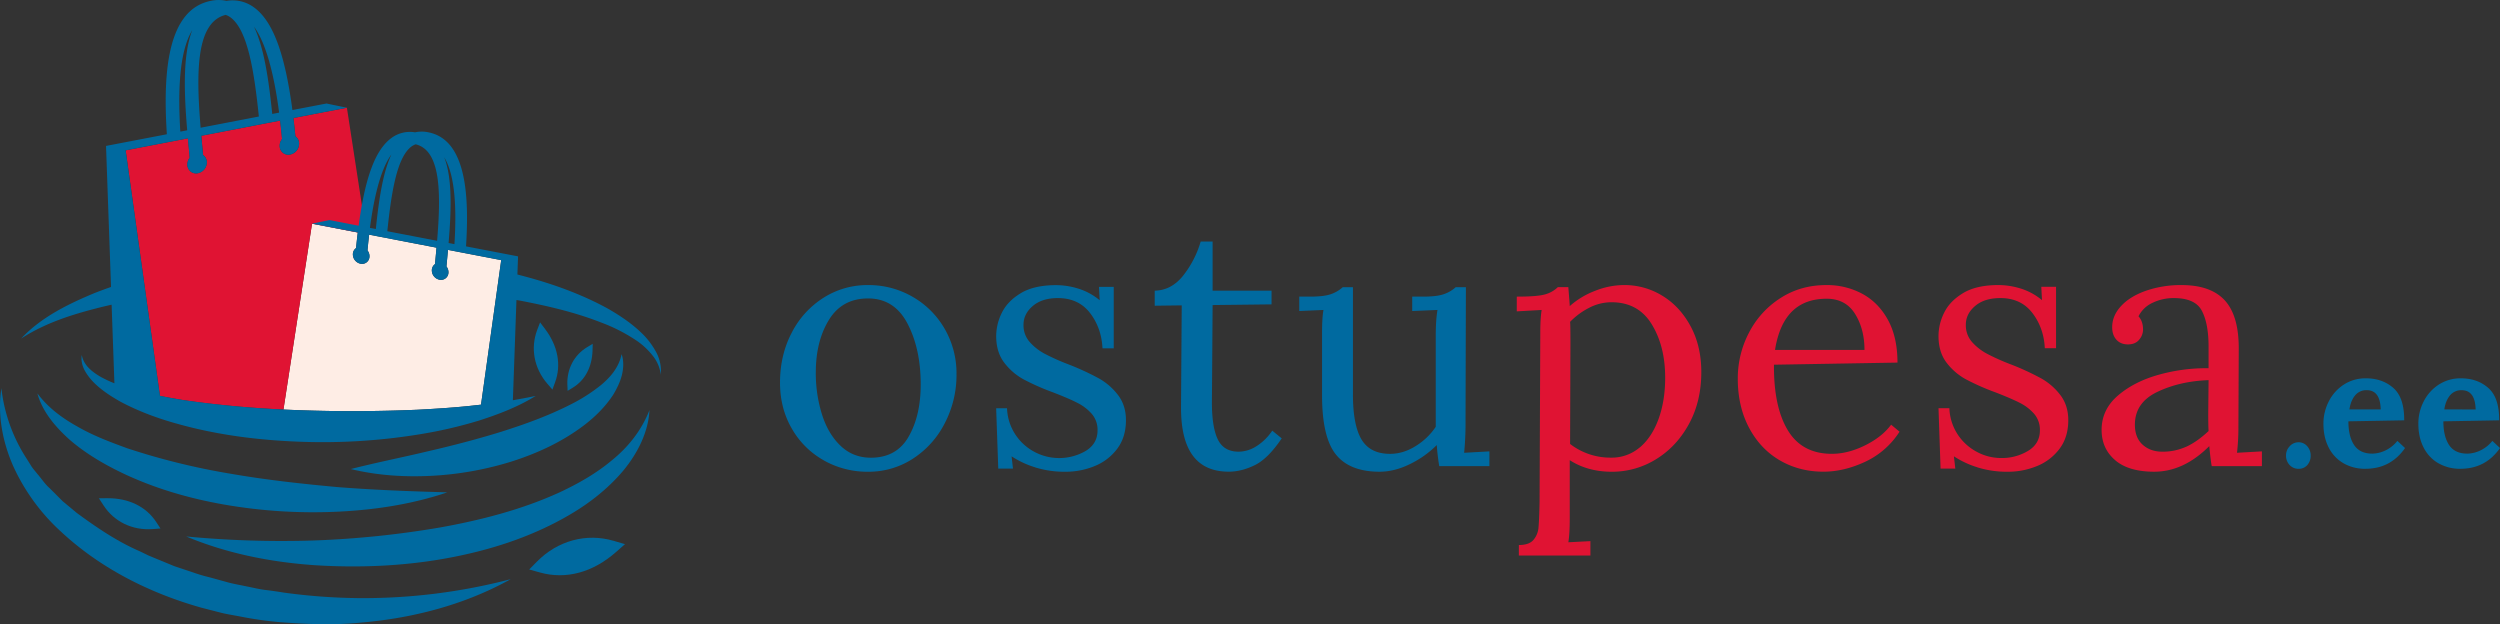 <svg xmlns="http://www.w3.org/2000/svg" viewBox="0 0 2499.35 624"><rect x="0" y="0" width="2499.35" height="624" fill="#333333" stroke="none"/><defs><style>.cls-1{fill:#006aa0;}.cls-2{fill:#e01333;}.cls-3{fill:#feede5;}</style></defs><g id="Layer_2" data-name="Layer 2"><g id="pesa_jms" data-name="pesa jms"><path class="cls-1" d="M823.5,460.18a83.76,83.76,0,0,1-31.92-31.75q-11.77-20.32-11.76-45.94,0-27.36,11.58-49.63a89.52,89.52,0,0,1,31.74-35.08A81.73,81.73,0,0,1,867.85,285a87.53,87.53,0,0,1,44.56,11.75,86.43,86.43,0,0,1,32.08,32.09,88.8,88.8,0,0,1,11.76,45.25,104.11,104.11,0,0,1-11.76,49.1,91.72,91.72,0,0,1-31.91,35.43,81,81,0,0,1-44.73,13,88.63,88.63,0,0,1-44.35-11.39m84.87-23.68q12.11-21,12.1-52.26,0-35.43-13.15-60.68t-39.47-25.25q-25.94,0-39.1,21.39t-13.16,52.61a138,138,0,0,0,6.16,41.91q6.12,19.48,18.59,31.4t30.33,11.92q25.61,0,37.7-21"/><path class="cls-1" d="M1034.81,467.19a91,91,0,0,1-23.5-11l1.4,12.26H998l-2.1-60.32h10.87a51.08,51.08,0,0,0,7.9,25.61,51.87,51.87,0,0,0,18.94,17.71,52.7,52.7,0,0,0,51.91-.7q11.74-7.2,11.74-20.52a24.28,24.28,0,0,0-5.78-16.48,47.17,47.17,0,0,0-14.38-11q-8.6-4.4-24-10.36a238.42,238.42,0,0,1-29.81-13.14,61,61,0,0,1-19.3-16.67q-8.06-10.51-8.06-26.65a52.57,52.57,0,0,1,5.61-23.14q5.61-11.59,18.94-19.66t35.42-8.06a75.78,75.78,0,0,1,22.27,3.51,62,62,0,0,1,21.23,11.57l-.7-13.33h14.74v61.39h-11.24q-1-20.34-12.44-35.25T1057.62,298q-15.8,0-25.09,7.9t-9.29,18.77a25.21,25.21,0,0,0,6.13,17.18,53.72,53.72,0,0,0,15.26,11.92,220.62,220.62,0,0,0,24.55,10.89,260.07,260.07,0,0,1,29.47,13.67,62.14,62.14,0,0,1,19.12,16.66q7.89,10.37,7.88,25.08,0,16.83-8.6,28.4a52.53,52.53,0,0,1-22.43,17.37,76.15,76.15,0,0,1-29.65,5.78,98.8,98.8,0,0,1-30.16-4.38"/><path class="cls-1" d="M1180.72,407l.7-101.71-27,.35V290.6q16.83-.36,28.59-15.27a100.06,100.06,0,0,0,17.36-33.84h11.92V290.6h58.93v13.68l-58.93.69q-.35,53.67-.52,74.36t-.18,23.14q0,24.91,6,37t20.7,12.1a33.63,33.63,0,0,0,18-5.6,52.72,52.72,0,0,0,15.62-15.44l9.47,7.72q-13.68,20.34-27,26.83t-25.95,6.48q-48.06,0-47.7-64.53"/><path class="cls-1" d="M1335.57,454.39q-13.86-17.17-13.86-59.27V332.69q0-14.73,1.4-22.81l-24.19,1.06V296.55h10.86q13.7,0,20.69-2.45a33.54,33.54,0,0,0,11.94-7h10.17v107q0,30.87,8.59,45.25t28.59,14.38q13,0,25.42-7.71a65.59,65.59,0,0,0,20.18-19.29V336.54q0-16.49,1.75-26.66l-25.25,1.06V296.55h10.86q13.69,0,20.69-2.45a33.54,33.54,0,0,0,11.94-7h10.17l-.36,132.57a315.62,315.62,0,0,1-1.39,33l25.25-1.41V466h-50.16q-1.77-10.87-2.46-21.06a99.06,99.06,0,0,1-27,19.12q-15.44,7.55-30.16,7.54-29.82,0-43.66-17.18"/><path class="cls-2" d="M1518.48,544.88q10.18,0,14.55-5.09a21.8,21.8,0,0,0,5.09-12.62q.69-7.54,1.05-25.09l.71-169.39q0-14.74,1.39-22.81l-24.89,1.4V296.56q20.68,0,28.4-2.28a29.35,29.35,0,0,0,12.64-7.19h10.51q1.39,17.19,1.41,18.94a81.35,81.35,0,0,1,25.26-15.25,78.91,78.91,0,0,1,29.1-5.8,72.12,72.12,0,0,1,38.24,10.71q17.54,10.68,28.24,30.51T1700.87,372q0,29.13-12.28,51.74T1655.79,459a83.07,83.07,0,0,1-44.36,12.62q-24.21,0-42.09-11.58v58.24q0,15.78-1.41,23.85L1590,541v14.38h-71.55Zm120.83-97.5q12.11-10.17,18.77-28.41t6.66-41.39q0-31.56-13.49-53.49t-40.17-21.92a48.4,48.4,0,0,0-22.46,5.61,71.44,71.44,0,0,0-18.94,14c.25,1.64.35,8.77.35,21.4l-.35,100.66a65.82,65.82,0,0,0,41,13.68,43,43,0,0,0,28.58-10.17"/><path class="cls-2" d="M1779.25,460.18q-19.45-11.4-30.68-32.61t-11.23-48.94a98.3,98.3,0,0,1,11.23-46.12A89.46,89.46,0,0,1,1780,298q20.16-13,45.77-13a74.42,74.42,0,0,1,36.12,8.76q16.13,8.78,25.61,26.13t9.48,42.61l-123.47,2.11q-.36,42.07,13.86,65.59t44,23.5q16.1,0,33.14-8.42t26.12-20.7l8.42,7a81.63,81.63,0,0,1-34.54,30.16q-21.23,9.84-41.56,9.82-24.21,0-43.68-11.39M1864,349.87q0-21-9.47-36.12t-28.4-15.09q-43.52,0-51.57,51.21Z"/><path class="cls-2" d="M1976.9,467.19a90.8,90.8,0,0,1-23.5-11l1.4,12.26h-14.73L1938,408.09h10.88a51.07,51.07,0,0,0,7.89,25.61,52,52,0,0,0,18.94,17.71,51,51,0,0,0,25.08,6.49,50.44,50.44,0,0,0,26.83-7.19q11.76-7.2,11.75-20.52a24.33,24.33,0,0,0-5.78-16.48,47.17,47.17,0,0,0-14.38-11q-8.6-4.4-24-10.36a238,238,0,0,1-29.82-13.14A61,61,0,0,1,1946,362.49Q1938,352,1938,335.84a52.45,52.45,0,0,1,5.62-23.14q5.61-11.59,18.94-19.66t35.42-8.06a75.78,75.78,0,0,1,22.27,3.51,61.88,61.88,0,0,1,21.22,11.57l-.7-13.33h14.74v61.39h-11.23q-1-20.34-12.45-35.25T1999.71,298q-15.81,0-25.1,7.9t-9.29,18.77a25.21,25.21,0,0,0,6.13,17.18,53.91,53.91,0,0,0,15.27,11.92,220.62,220.62,0,0,0,24.55,10.89,259,259,0,0,1,29.46,13.67,62.14,62.14,0,0,1,19.12,16.66q7.89,10.37,7.89,25.08,0,16.83-8.6,28.4a52.56,52.56,0,0,1-22.44,17.37,76.11,76.11,0,0,1-29.64,5.78,98.8,98.8,0,0,1-30.16-4.38"/><path class="cls-2" d="M2114.56,460q-13.5-11.56-13.5-30.16,0-20.34,16.3-34.37t41-20.88a176.9,176.9,0,0,1,49.63-6.48V346.36q0-22.78-6.67-35.6T2173,298a48.48,48.48,0,0,0-20.68,4.57,29.27,29.27,0,0,0-14.38,13.68q4.56,4.91,4.55,13.33a15.67,15.67,0,0,1-3.85,10c-2.57,3.15-6.33,4.73-11.24,4.73s-8.75-1.58-11.57-4.73-4.2-7.31-4.2-12.46q0-11.56,8.94-21.21t24.9-15.26A106.55,106.55,0,0,1,2181,285q29.46,0,43.49,15.61t13.68,49.28l-.35,78.92a220.33,220.33,0,0,1-1.4,23.85l24.9-1.41V466h-50.16c-.7-3.51-1.53-10.17-2.45-20q-25.62,25.59-55.07,25.59-25.62,0-39.11-11.57m71.38-13.5q10.88-5.07,22.09-15.61-.34-5.25-.34-17.88l.34-33q-28.77,1.05-51.2,11.75t-22.46,32.78q0,13,7.73,20t19.64,7a56.48,56.48,0,0,0,24.2-5.09"/><path class="cls-1" d="M2289,464.86a13.32,13.32,0,0,1-3.57-9.44,13,13,0,0,1,3.74-9.35,11.61,11.61,0,0,1,8.67-3.92,11.26,11.26,0,0,1,8.76,3.92,13.63,13.63,0,0,1,3.48,9.35,13.91,13.91,0,0,1-3.31,9.44,11,11,0,0,1-8.76,3.82,11.8,11.8,0,0,1-9-3.82"/><path class="cls-1" d="M2342.9,463.15a37.66,37.66,0,0,1-14.8-15.72q-5.28-10.2-5.27-23.81a48.38,48.38,0,0,1,5.36-22.36,42.92,42.92,0,0,1,15-16.75,39.72,39.72,0,0,1,22.1-6.29q16.5,0,27.47,9.68t10.8,32.31l-55.78,1q0,15,5.69,23.64t18.29,8.67a31.37,31.37,0,0,0,12.75-3.06,33.75,33.75,0,0,0,12.24-9.69l7.66,7.14q-14.45,20.76-39.62,20.75a42.83,42.83,0,0,1-21.94-5.54m37.24-53.81q-.49-19.21-13.95-19.23a14.33,14.33,0,0,0-11.63,5.2q-4.36,5.19-5.7,14Z"/><path class="cls-1" d="M2437.78,463.15A37.7,37.7,0,0,1,2423,447.43q-5.28-10.2-5.27-23.81a48.26,48.26,0,0,1,5.36-22.36,42.92,42.92,0,0,1,15.05-16.75,39.72,39.72,0,0,1,22.1-6.29q16.5,0,27.47,9.68t10.8,32.31l-55.78,1q0,15,5.69,23.64t18.28,8.67a31.38,31.38,0,0,0,12.76-3.06,33.75,33.75,0,0,0,12.24-9.69l7.66,7.14q-14.45,20.76-39.62,20.75a42.9,42.9,0,0,1-21.95-5.54M2475,409.34q-.5-19.21-14-19.23a14.34,14.34,0,0,0-11.64,5.2q-4.35,5.19-5.69,14Z"/><path class="cls-3" d="M447.87,249.82c-.49,5.51-1,11-1.54,16.56a9.37,9.37,0,0,1,2,6.55,7.44,7.44,0,0,1-9.09,6.69,9.57,9.57,0,0,1-7.49-10.05,7.5,7.5,0,0,1,3.14-5.51c.52-5.49,1-11,1.52-16.45l-67.37-13c-.73,6.27-1.26,11.72-1.65,15.76a9.37,9.37,0,0,1,2,6.56,7.44,7.44,0,0,1-9.09,6.7,9.58,9.58,0,0,1-7.49-10.06,7.5,7.5,0,0,1,3.15-5.52c.53-5.45,1.11-10.6,1.72-15.63l-45.73-8.81L283.37,409.42h0q8.19.39,16.39.68c39.2,1.44,78.5,1.21,117.81-.47,19.65-1.05,39.33-2.3,58.94-4.58,1.46-.14,2.92-.33,4.38-.49l20.18-144.5Z"/><path class="cls-1" d="M1.39,388.11a162.36,162.36,0,0,0,25.45,70.76l4.9,7.84c1.78,2.53,3.88,4.85,5.78,7.28,4.09,4.68,7.33,9.89,12.06,14l13.05,13.08L76.91,512.9c19.87,14.61,40.41,28.57,63.31,38.45l8.37,4.06,8.62,3.56,17.24,7.11L192.19,572a166.16,166.16,0,0,0,17.93,5.31l18.06,5c6,1.61,12.23,2.6,18.34,3.94,6.15,1.14,12.22,2.78,18.44,3.52s12.43,1.63,18.63,2.65a590.35,590.35,0,0,0,75.3,5.55A583.34,583.34,0,0,0,510.6,579c-45.65,25.47-98,39.21-150.75,43.51-26.43,2.63-53.07,1.5-79.6-.47a366.65,366.65,0,0,1-39.58-5.6c-6.55-1.3-13.17-2.24-19.66-3.85l-19.44-5c-51.38-14.41-101-39.16-140.68-76.15a201.62,201.62,0,0,1-47.61-65.29C2.35,441.43-2.65,414,1.39,388.11"/><path class="cls-1" d="M350.76,468.92c26.13-6.69,51.57-11.65,76.6-17.65,25-5.75,49.59-12.16,73.64-19.59,24-7.6,47.54-16.12,69.5-27.34a168.15,168.15,0,0,0,30.79-19.74c9.14-7.82,17.4-17.19,20.17-30.54,2.22,6.46,2,13.88.28,20.85s-5,13.53-8.69,19.72c-7.85,12-18.11,22.09-29.17,30.54-22.28,16.91-47.61,28.42-73.51,36.56a326,326,0,0,1-79.62,14c-26.84,1.32-53.77-.44-80-6.79"/><path class="cls-1" d="M37.37,393.27c11.2,15,25.74,25.31,41.2,33.84,15.34,8.74,32.07,15,48.64,21.05a688.34,688.34,0,0,0,103.61,25.49c35.23,6.13,70.91,10.06,106.91,13.34,36,2.83,72.27,4.2,109.47,5.23-35.32,11.95-72.56,17.6-109.84,19.34a518.42,518.42,0,0,1-111.94-6.9c-37-6.38-73.61-17.06-107.73-34-17-8.51-33.45-18.42-48-31C55.53,427,42.3,411.54,37.37,393.27"/><path class="cls-1" d="M649.3,410c-1.09,22-11.94,43.35-26.33,60.68C608.32,488,590.34,502.3,571,513.74c-38.75,23.06-81.94,36.72-125.44,44.55S357.71,567.83,313.9,565c-43.85-3.08-87.47-11.83-127.76-28.68a1008.05,1008.05,0,0,0,128.19,4,949.88,949.88,0,0,0,125.73-13c41.18-7.43,81.88-17.9,119.49-35.14,18.69-8.74,36.75-19,52.5-32.26,16-13,29.29-29.54,37.25-49.91"/><path class="cls-1" d="M624.83,544l-9,7.93c-23.19,20.44-50.18,27.68-76,20.4l-10.78-3,7.89-8c20.69-20.87,49.24-28.6,76.36-20.69Z"/><path class="cls-1" d="M98.88,498.15l8.3-.07c21.38-.17,38.78,8.28,49,23.79l4.25,6.48-7.73.59c-20.28,1.52-38.7-7.38-49.29-23.81Z"/><path class="cls-1" d="M539.94,322.3l5,6.6c12.83,17,16.4,36,10,53.32l-2.66,7.26-5.06-5.84C534,368.31,530.15,348.27,537,330Z"/><path class="cls-1" d="M592.56,343.73l-.17,6.45c-.43,16.62-7.45,29.92-19.77,37.42l-5.15,3.14-.25-6c-.65-15.8,6.75-29.88,19.8-37.68Z"/><path class="cls-2" d="M346.81,107.69,293.33,118c.71,5.87,1.39,11.9,2,18.28a8.73,8.73,0,0,1,3.68,6.45,11.19,11.19,0,0,1-8.76,11.76,8.69,8.69,0,0,1-10.62-7.83A10.85,10.85,0,0,1,282,139c-.46-4.73-1.07-11.1-1.93-18.43l-78.78,15.18c.56,6.38,1.17,12.81,1.78,19.23a8.78,8.78,0,0,1,3.67,6.45A11.19,11.19,0,0,1,198,173.16a8.7,8.7,0,0,1-10.63-7.83,10.89,10.89,0,0,1,2.32-7.65c-.62-6.46-1.23-12.93-1.8-19.37l-62.24,12,34.28,245.45c7.64,1.52,15.33,2.9,23,4.17,33.21,4.93,66.78,7.89,100.47,9.5l28.56-185.79,54.3,10.47Z"/><path class="cls-1" d="M656.53,353.08a77.39,77.39,0,0,0-13.16-18.23c-10.56-10.7-23-19.07-35.87-26.43-26-14.22-53.81-24.21-82-31.82-2.74-.76-5.49-1.45-8.24-2.17l.64-18.13-52-10c3.42-52.77-.35-106.52-37.5-114a31.6,31.6,0,0,0-13.46,0,31,31,0,0,0-23.83,5.82c-15.85,11.75-26.12,39.16-32.55,87.53L329.38,220l-17.45,3.59,45.73,8.81c-.61,5-1.19,10.18-1.72,15.63a7.5,7.5,0,0,0-3.15,5.52,9.58,9.58,0,0,0,7.49,10.06,7.44,7.44,0,0,0,9.09-6.7,9.37,9.37,0,0,0-2-6.56c.39-4,.92-9.49,1.65-15.76l67.37,13c-.48,5.46-1,11-1.52,16.45a7.5,7.5,0,0,0-3.14,5.51,9.57,9.57,0,0,0,7.49,10.05,7.44,7.44,0,0,0,9.09-6.69,9.37,9.37,0,0,0-2-6.55c.52-5.52,1.05-11,1.54-16.56l53.22,10.25-20.18,144.5c-1.46.16-2.92.35-4.38.5-19.61,2.27-39.29,3.52-58.94,4.57-39.31,1.68-78.61,1.91-117.81.47A1047,1047,0,0,1,182.9,399.92c-7.69-1.27-15.38-2.65-23-4.17L125.6,150.3l62.24-12c.57,6.44,1.18,12.91,1.8,19.37a10.89,10.89,0,0,0-2.32,7.65A8.7,8.7,0,0,0,198,173.16a11.19,11.19,0,0,0,8.76-11.75A8.78,8.78,0,0,0,203,155c-.61-6.42-1.22-12.85-1.78-19.23L280,120.55c.86,7.33,1.47,13.7,1.93,18.43a10.85,10.85,0,0,0-2.33,7.67,8.69,8.69,0,0,0,10.62,7.83A11.19,11.19,0,0,0,299,142.72a8.73,8.73,0,0,0-3.68-6.45c-.62-6.38-1.3-12.41-2-18.28l53.47-10.3-20.4-4.21L292.34,110c-7.51-56.56-19.53-88.62-38.06-102.35A36.22,36.22,0,0,0,226.41.87a36.9,36.9,0,0,0-15.74,0c-43.45,8.79-47.85,71.64-43.86,133.35L106,145.88l5,141q-8,2.81-16,5.9c-26.8,11.11-54,24.42-73.9,45.73,24.19-15.75,51.32-24.24,78.63-31.09,3.94-1,7.89-1.91,11.85-2.81l2.8,78.6a122.27,122.27,0,0,1-14.72-7c-7.86-4.85-16-11-17.88-21.22-1,5,.4,10.54,2.84,15.3A56.37,56.37,0,0,0,94.38,383c7.63,7.46,16.56,13.18,25.62,18.36,18.4,9.86,37.9,17,57.68,22.44C217.25,434.9,258,440,298.62,441.57a601.12,601.12,0,0,0,121.62-7.5,443.86,443.86,0,0,0,59.48-13.87c19.36-6.27,38.59-13.65,55.86-24.4-7.66,1.63-15.25,3-22.84,4.33l3.58-100.21,3.64.63c27.54,5.29,55,11.66,80.91,21.83a168.58,168.58,0,0,1,36.76,19,72.22,72.22,0,0,1,14.83,14.12,37.4,37.4,0,0,1,8.17,19.08A39.88,39.88,0,0,0,656.53,353.08ZM369.86,227.82c3.17-24.26,9.3-56.87,21.51-73.49-8.6,18-12.55,45-15.64,74.62ZM437,240.73l-49.78-9.57c4-38.3,9.45-73.78,24.19-84.72a16.46,16.46,0,0,1,4.17-2.18C441,150.57,440.89,193.46,437,240.73Zm17.35,3.34-5.87-1.13c2.77-33.12,3.78-64.66-4.35-85.65C455.62,176.24,456.38,211.24,454.33,244.07ZM279.05,112.59l-6.86,1.32C268.58,79.3,264,47.76,253.9,26.64,268.18,46.08,275.35,84.22,279.05,112.59ZM225.62,14.87a19.4,19.4,0,0,1,4.87,2.55c17.24,12.79,23.66,54.27,28.3,99.07l-58.22,11.2C196,72.4,195.83,22.24,225.62,14.87ZM192.23,30.11c-9.51,24.55-8.33,61.42-5.09,100.16l-6.86,1.32C177.89,93.2,178.78,52.27,192.23,30.11Z"/></g></g></svg>
